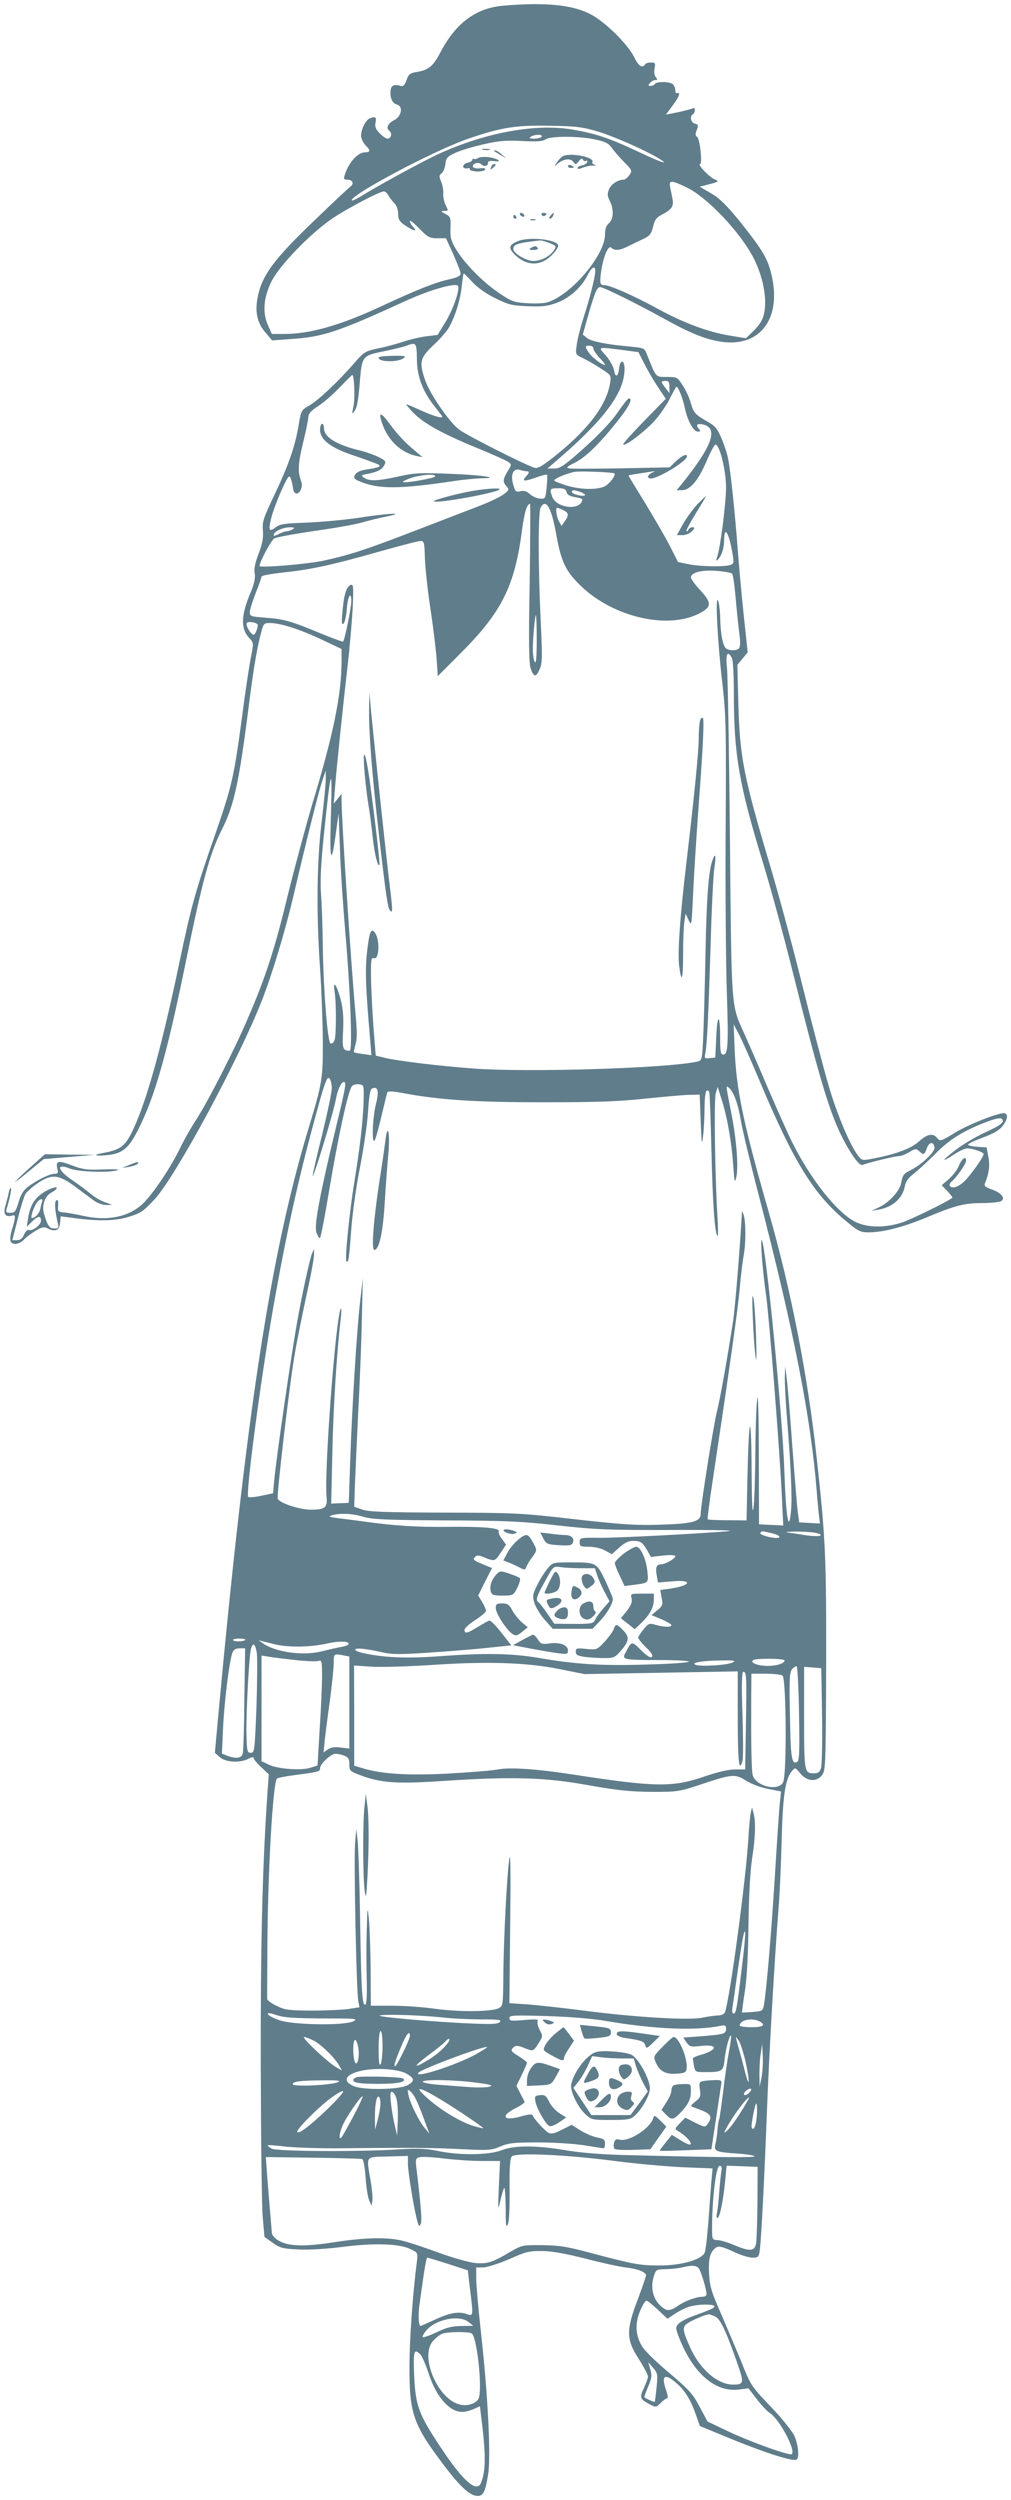<?xml version="1.0" standalone="no"?>
<!DOCTYPE svg PUBLIC "-//W3C//DTD SVG 20010904//EN"
 "http://www.w3.org/TR/2001/REC-SVG-20010904/DTD/svg10.dtd">
<svg version="1.0" xmlns="http://www.w3.org/2000/svg"
 width="518pt" height="1280pt" viewBox="0 0 518 1280"
 preserveAspectRatio="xMidYMid meet">
<g transform="translate(0,1280) scale(0.1,-0.1)"
fill="#607d8b" stroke="none">
<path d="M2579 12771 c-140 -12 -243 -88 -322 -238 -38 -73 -61 -92 -124 -102
-32 -5 -40 -12 -50 -41 -7 -21 -17 -33 -25 -31 -36 11 -53 5 -56 -18 -6 -39 7
-70 31 -76 34 -9 25 -60 -13 -80 -33 -17 -44 -40 -25 -55 16 -13 9 -40 -10
-40 -7 0 -25 12 -39 27 -21 21 -26 34 -22 55 6 29 0 33 -29 22 -21 -8 -45 -56
-45 -89 0 -14 11 -37 24 -50 25 -25 24 -35 -4 -35 -37 0 -85 -54 -104 -117 -6
-19 -3 -23 13 -23 29 0 37 -21 15 -37 -10 -7 -90 -82 -177 -166 -218 -208
-278 -291 -298 -406 -13 -73 0 -128 44 -177 l31 -37 96 7 c165 11 236 34 588
195 129 59 265 97 270 75 6 -26 -27 -119 -66 -184 l-40 -65 -58 -7 c-32 -4
-86 -17 -119 -28 -33 -11 -91 -27 -129 -34 -64 -14 -71 -18 -119 -73 -81 -94
-183 -190 -230 -218 -44 -25 -44 -26 -57 -102 -17 -105 -51 -204 -125 -359
-56 -118 -62 -136 -58 -180 3 -37 -2 -67 -22 -119 -18 -48 -25 -79 -20 -102 4
-22 -2 -50 -19 -92 -52 -121 -54 -188 -10 -237 24 -25 24 -26 10 -97 -8 -40
-29 -175 -45 -302 -43 -317 -52 -357 -137 -603 -104 -298 -124 -371 -183 -652
-98 -468 -179 -751 -253 -892 -32 -60 -58 -77 -142 -92 -57 -11 -37 -17 29
-10 75 9 106 36 155 134 84 166 146 387 239 840 88 433 125 569 192 701 59
118 85 240 134 627 24 191 42 296 66 385 9 32 13 37 40 37 54 0 150 -30 261
-82 l108 -51 0 -63 c0 -170 -42 -375 -150 -731 -33 -112 -90 -323 -126 -469
-66 -272 -113 -418 -204 -628 -66 -156 -208 -433 -266 -521 -25 -38 -61 -102
-80 -141 -48 -101 -143 -242 -196 -291 -72 -65 -179 -86 -300 -59 -40 9 -86
17 -103 18 -27 3 -30 6 -27 36 1 23 -1 31 -9 26 -11 -6 -8 -52 7 -116 6 -25 4
-28 -19 -28 -24 0 -34 15 -52 77 -11 41 4 87 36 105 52 30 31 40 -23 11 -57
-31 -83 -70 -94 -141 l-7 -44 26 26 c31 31 47 33 47 6 0 -22 -42 -54 -62 -48
-7 3 -18 -8 -25 -24 -8 -20 -19 -28 -36 -28 l-24 0 28 109 c15 60 33 118 40
128 6 11 34 35 61 54 73 49 107 46 192 -16 37 -28 81 -60 98 -73 17 -12 45
-22 62 -22 l31 1 -39 14 c-21 7 -55 27 -75 45 -20 17 -60 46 -89 66 -79 53
-87 90 -12 60 42 -17 207 -22 244 -7 10 4 -24 5 -75 3 -82 -3 -102 -1 -161 21
-71 27 -84 24 -74 -19 5 -20 3 -24 -14 -24 -25 0 -92 -33 -137 -67 -23 -18
-37 -40 -48 -79 -14 -47 -19 -54 -41 -54 -23 0 -25 3 -19 23 16 53 25 100 21
104 -3 3 -8 -8 -11 -23 -3 -16 -11 -46 -17 -67 -13 -43 0 -62 35 -51 19 6 18
-8 -5 -84 -5 -18 -7 -39 -4 -47 8 -22 44 -18 69 8 12 13 40 33 61 46 33 19 43
20 61 11 37 -20 60 -9 63 29 l3 33 47 -6 c141 -20 229 -19 300 3 63 19 76 28
134 90 108 117 429 711 549 1016 50 126 119 353 160 527 76 323 130 537 148
593 l20 60 0 -40 c1 -22 -9 -119 -20 -215 -26 -206 -29 -475 -9 -760 7 -102
13 -266 14 -365 1 -196 -3 -221 -70 -442 -198 -651 -323 -1468 -469 -3053
l-14 -155 25 -22 c30 -27 103 -31 146 -9 18 10 28 11 28 4 0 -6 17 -27 39 -47
l38 -36 -8 -115 c-25 -375 -34 -756 -33 -1375 1 -369 5 -717 10 -775 l9 -104
43 -30 c37 -27 52 -30 132 -34 54 -3 144 3 224 13 161 21 293 17 349 -11 38
-18 38 -19 33 -64 -21 -162 -38 -398 -38 -535 -1 -243 18 -299 178 -510 84
-111 133 -155 172 -155 28 0 39 22 53 110 15 91 -1 408 -37 730 -13 118 -24
241 -24 273 l0 57 35 0 c19 0 79 19 133 42 87 39 104 43 172 42 52 -1 121 -14
220 -39 80 -21 172 -41 205 -45 63 -7 105 -24 105 -41 0 -5 -19 -60 -42 -122
-61 -159 -60 -206 5 -306 26 -41 47 -81 47 -90 0 -8 -10 -34 -21 -59 -24 -49
-20 -57 34 -85 26 -14 30 -13 52 9 13 13 28 24 33 24 5 0 4 17 -4 38 -29 81
-8 94 57 35 43 -39 71 -87 98 -167 l17 -48 170 -70 c167 -68 308 -113 325
-102 16 9 9 77 -11 122 -11 23 -63 89 -117 145 -105 110 -105 110 -156 237
-19 47 -63 150 -97 230 -56 127 -64 154 -67 220 -4 77 6 113 38 133 12 8 34 2
84 -21 37 -18 82 -32 100 -32 30 0 33 3 38 38 7 50 24 376 37 722 10 271 38
759 59 1030 6 69 13 226 16 350 6 231 19 313 54 353 15 18 17 17 41 -13 34
-42 84 -46 112 -9 18 24 19 47 21 560 1 562 -3 651 -49 1069 -46 420 -131 854
-245 1253 -131 456 -167 630 -175 837 l-5 125 24 -45 c14 -25 62 -133 107
-240 178 -423 279 -586 448 -725 59 -49 71 -55 111 -55 75 0 176 26 295 75
150 63 197 75 291 75 44 0 87 5 95 10 23 15 1 42 -49 60 -31 11 -40 18 -35 30
21 49 27 92 18 137 l-9 48 -47 3 c-27 2 -48 7 -48 11 0 5 34 21 75 36 49 18
84 37 100 57 29 35 33 68 8 68 -36 0 -180 -58 -247 -98 -77 -47 -79 -48 -96
-27 -20 24 -50 18 -91 -19 -39 -36 -113 -64 -229 -87 -61 -12 -63 -12 -82 12
-42 53 -109 212 -152 359 -25 85 -86 317 -135 515 -49 198 -124 475 -166 615
-135 454 -155 555 -162 830 l-5 196 27 32 26 32 -20 187 c-11 104 -25 256 -31
338 -13 176 -37 410 -50 469 -4 22 -19 68 -33 101 -21 50 -33 64 -70 85 -65
37 -73 46 -87 95 -7 25 -25 66 -41 90 -28 44 -30 45 -82 45 -59 0 -54 -6 -101
112 -14 36 -15 36 -83 43 -126 11 -203 27 -225 44 l-22 18 28 99 c33 116 45
144 61 144 17 0 182 -82 315 -155 142 -79 219 -111 300 -124 198 -32 312 109
266 328 -19 92 -45 136 -162 283 -74 91 -107 123 -152 149 l-57 33 35 9 c66
17 67 18 39 30 -27 12 -88 77 -72 77 13 0 -1 130 -15 139 -10 6 -10 15 -2 35
9 24 8 29 -10 33 -21 6 -27 37 -10 48 6 3 10 13 10 21 0 8 -4 13 -9 10 -5 -3
-38 -12 -74 -20 l-65 -13 36 49 c33 44 41 68 20 61 -5 -2 -8 5 -8 15 0 10 -5
23 -12 30 -15 15 -84 16 -93 2 -3 -5 -13 -10 -22 -10 -13 0 -13 3 -3 15 7 8
19 15 27 15 13 0 13 3 3 15 -7 9 -10 27 -6 45 5 27 3 30 -19 30 -13 0 -27 -4
-30 -10 -13 -21 -34 -8 -55 36 -33 68 -153 186 -228 223 -93 47 -230 60 -443
42z m486 -645 c98 -30 295 -120 335 -154 14 -12 -36 7 -110 42 -165 78 -233
101 -353 122 -188 33 -444 -13 -687 -123 -78 -36 -272 -141 -379 -205 -35 -22
-65 -37 -68 -35 -21 22 421 257 597 317 168 58 246 70 420 66 134 -2 167 -7
245 -30z m-290 -26 c-3 -5 -21 -10 -38 -10 -24 0 -28 3 -17 10 20 13 63 13 55
0z m274 -14 c51 -11 68 -19 85 -42 11 -16 39 -49 63 -73 42 -42 43 -45 28 -67
-9 -13 -22 -24 -30 -24 -29 0 -64 -23 -75 -50 -9 -23 -8 -34 4 -58 22 -43 20
-94 -4 -115 -14 -12 -20 -29 -20 -57 0 -110 -185 -323 -304 -350 -19 -4 -66
-5 -103 -2 -61 4 -75 10 -141 55 -83 57 -175 152 -217 223 -24 41 -29 59 -27
106 2 53 1 58 -25 72 -26 14 -26 15 -6 16 21 0 21 1 6 30 -8 17 -13 43 -12 58
2 15 -3 42 -10 60 -12 29 -12 34 2 45 9 7 17 28 19 47 3 30 9 38 48 56 25 12
89 32 143 44 81 19 117 22 201 18 78 -4 107 -2 121 8 25 18 168 18 254 0z
m468 -245 c107 -51 279 -233 346 -366 55 -110 73 -239 43 -308 -7 -18 -29 -47
-49 -65 l-35 -34 -73 12 c-113 17 -242 64 -379 139 -125 68 -245 121 -274 121
-22 0 -24 10 -16 70 11 76 37 137 52 122 17 -17 43 -15 86 7 20 10 55 27 77
37 34 16 42 26 51 63 8 35 17 47 45 62 50 25 62 43 55 79 -3 16 -9 44 -12 60
-8 38 3 39 83 1z m-1527 -42 c7 -11 20 -29 31 -40 11 -11 19 -33 19 -54 0 -28
6 -39 37 -60 44 -29 63 -33 40 -7 -10 10 -17 24 -17 30 0 7 22 -11 48 -38 44
-45 53 -50 93 -50 l44 0 38 -83 c20 -45 37 -89 37 -98 0 -11 -17 -20 -57 -29
-73 -16 -161 -51 -338 -133 -217 -102 -375 -147 -508 -147 l-64 0 -19 42 c-30
66 -24 143 16 225 41 84 206 254 320 329 81 53 236 134 257 134 7 0 17 -9 23
-21z m1060 -386 c0 -29 -28 -141 -60 -239 -16 -50 -32 -113 -35 -140 -7 -49
-7 -49 30 -67 20 -10 62 -33 92 -53 55 -35 55 -36 49 -75 -18 -111 -107 -231
-270 -364 -77 -62 -99 -75 -118 -70 -46 14 -344 164 -385 195 -50 37 -150 182
-175 254 -31 91 -26 113 40 176 33 30 69 71 81 91 32 55 60 143 67 215 4 35 8
64 10 64 2 0 22 -20 45 -45 26 -28 71 -60 117 -82 66 -33 85 -38 166 -41 76
-3 101 0 150 18 65 25 124 77 156 140 21 42 40 53 40 23z m-914 -451 c0 -86
28 -162 86 -237 17 -22 36 -46 41 -53 15 -19 -33 -7 -112 29 -35 16 -66 29
-69 29 -3 0 12 -18 33 -41 56 -57 146 -107 320 -179 83 -34 159 -68 169 -75
18 -13 18 -15 -3 -48 -25 -41 -26 -55 -5 -78 14 -16 13 -19 -18 -42 -18 -13
-76 -40 -128 -60 -52 -20 -198 -76 -325 -125 -254 -98 -332 -123 -468 -153
-86 -18 -327 -38 -327 -27 0 22 63 138 77 142 31 10 123 26 263 46 74 11 160
27 190 36 30 9 84 22 120 29 108 22 13 18 -140 -6 -74 -11 -195 -22 -269 -25
-115 -4 -137 -7 -160 -25 -32 -25 -37 -13 -21 49 15 62 80 212 91 212 8 0 14
-19 21 -64 4 -28 25 -31 38 -6 8 16 9 30 1 52 -16 46 -14 86 14 200 14 57 25
113 25 124 0 15 15 32 48 53 27 17 77 60 111 96 35 36 64 65 66 65 10 0 15
-122 6 -160 -8 -39 -8 -43 4 -27 15 21 21 54 30 168 10 114 14 119 121 140 51
11 102 23 115 28 51 20 54 17 55 -67z m904 54 c0 -8 14 -28 30 -46 17 -18 30
-34 30 -36 0 -13 -61 30 -79 55 -26 36 -26 41 -1 41 11 0 20 -6 20 -14z m142
-7 l89 -12 31 -61 c17 -33 48 -87 70 -119 l39 -59 -111 -114 c-62 -63 -110
-117 -107 -120 9 -10 99 57 153 113 28 28 65 82 84 118 18 36 34 65 36 65 9 0
33 -61 43 -110 14 -65 44 -120 67 -120 14 0 14 3 4 15 -17 20 -7 29 24 21 78
-19 44 -112 -110 -303 l-27 -33 28 0 c41 0 85 53 126 151 20 46 40 83 45 83
22 -4 53 -129 54 -219 0 -82 -30 -317 -46 -358 -10 -28 4 -19 21 13 8 16 15
47 15 69 0 87 26 44 45 -75 6 -37 4 -42 -17 -48 -37 -9 -150 -7 -209 5 l-55
11 -42 83 c-23 45 -81 144 -127 220 -47 76 -85 139 -85 140 0 1 17 5 38 8 20
3 53 8 72 11 29 5 31 5 13 -3 -26 -12 -31 -31 -8 -31 38 0 183 88 185 113 1
16 -26 5 -57 -25 l-32 -31 -248 -5 c-136 -2 -257 -3 -268 0 -16 3 -10 9 27 27
59 30 123 92 215 206 65 81 88 125 65 125 -5 0 -30 -32 -57 -71 -30 -45 -93
-111 -169 -180 -105 -94 -126 -108 -156 -108 l-35 0 60 52 c236 204 335 340
335 458 0 48 -23 50 -28 3 -5 -45 -19 -50 -26 -9 -4 20 -23 53 -43 76 -40 44
-42 43 79 28z m248 -190 l0 -32 -20 26 c-11 14 -20 28 -20 31 0 3 9 6 20 6 16
0 20 -7 20 -31z m-732 -432 c16 0 15 -7 -5 -29 -21 -24 -5 -24 59 -1 26 9 49
15 51 12 2 -2 1 -31 -2 -64 -6 -59 -7 -60 -35 -58 -16 1 -39 12 -51 23 -16 15
-30 19 -48 15 -23 -6 -27 -3 -37 33 -16 51 0 87 33 76 12 -4 28 -7 35 -7z
m450 -11 c8 -8 -19 -46 -44 -63 -35 -22 -125 -22 -201 1 -35 11 -63 22 -63 26
0 10 69 38 105 44 33 5 196 -2 203 -8z m-245 -96 c3 -14 17 -21 46 -26 35 -6
39 -9 31 -24 -24 -45 -130 -27 -150 25 -15 41 -13 45 29 45 30 0 40 -4 44 -20z
m73 0 c15 -6 24 -13 21 -16 -8 -9 -67 6 -67 17 0 12 12 11 46 -1z m-262 -463
c-6 -307 -4 -411 5 -440 16 -46 28 -47 47 -1 13 30 13 66 4 252 -13 280 -13
548 0 573 27 49 55 1 79 -132 26 -148 50 -196 132 -274 165 -155 437 -218 598
-138 69 35 70 55 6 124 -25 27 -45 55 -45 62 0 26 56 40 132 34 39 -3 75 -10
79 -14 5 -5 13 -65 19 -133 6 -69 15 -151 19 -182 5 -37 4 -61 -3 -68 -12 -12
-46 -13 -65 -1 -17 11 -30 77 -31 161 -1 36 -6 74 -11 85 -15 31 -3 -205 21
-415 20 -171 21 -227 18 -755 -2 -313 1 -690 6 -836 9 -274 6 -319 -19 -319
-12 0 -15 16 -15 78 0 128 -14 140 -20 17 l-5 -110 -28 -3 c-27 -3 -29 -1 -23
25 9 47 16 202 27 553 5 184 14 362 19 395 10 65 6 82 -9 42 -20 -52 -31 -193
-36 -465 -3 -152 -8 -341 -11 -420 -6 -135 -7 -142 -28 -147 -151 -35 -872
-57 -1152 -36 -175 13 -390 39 -454 55 l-45 11 -12 155 c-6 85 -12 199 -12
252 -1 81 1 96 14 92 29 -12 33 98 4 133 -19 22 -27 0 -39 -107 -10 -89 -6
-185 17 -449 l6 -74 -42 6 c-24 3 -44 7 -47 9 -2 2 2 21 8 41 8 28 8 69 -1
164 -22 241 -70 966 -71 1088 l0 30 -20 -25 -20 -25 6 75 c9 114 41 424 64
620 11 96 23 233 27 303 5 113 4 127 -10 122 -22 -9 -35 -49 -42 -135 -6 -58
-4 -72 5 -63 7 6 15 41 17 77 6 67 23 93 23 34 -1 -32 -34 -196 -42 -203 -2
-2 -53 16 -113 41 -154 64 -189 74 -282 81 -78 6 -83 7 -83 29 0 12 14 56 30
97 17 42 30 79 30 85 0 5 51 14 113 21 143 15 248 38 488 106 106 30 202 55
214 55 18 0 20 -7 22 -89 2 -49 14 -164 28 -255 14 -92 28 -207 32 -257 l6
-91 104 104 c223 221 290 352 328 646 12 89 25 132 41 132 2 0 1 -181 -2 -403z
m171 371 c29 -13 31 -25 9 -57 l-17 -24 -13 24 c-13 23 -19 69 -9 69 2 0 16
-5 30 -12z m-1385 -98 c-8 -5 -22 -10 -30 -10 -8 0 -28 -7 -43 -15 -21 -10
-27 -11 -24 -2 5 18 48 37 82 37 23 0 27 -3 15 -10z m1250 -567 c0 -87 -3
-123 -10 -113 -5 8 -10 38 -10 66 0 57 11 174 16 174 2 0 4 -57 4 -127z
m-1431 81 c7 -6 -10 -54 -19 -54 -15 0 -43 48 -35 60 6 9 41 5 54 -6z m2431
-173 c6 -11 10 -90 10 -183 0 -313 27 -467 150 -868 38 -124 108 -380 155
-570 125 -500 181 -690 241 -815 48 -98 96 -166 113 -160 33 13 166 45 185 45
12 0 36 9 55 21 30 18 35 19 50 5 24 -22 27 -20 40 15 11 32 34 35 39 5 5 -22
-64 -88 -119 -116 -41 -21 -43 -24 -53 -72 -9 -39 -63 -97 -111 -119 l-40 -19
35 6 c74 13 124 57 136 120 4 24 19 44 48 66 22 18 73 64 111 103 73 73 143
116 261 161 43 16 70 22 77 15 16 -16 -3 -32 -89 -71 -45 -21 -113 -61 -149
-89 -73 -56 -76 -68 -5 -21 25 16 54 30 66 30 27 0 84 -20 84 -29 0 -14 -64
-105 -97 -138 -33 -32 -66 -42 -77 -24 -3 5 2 15 11 22 25 21 73 90 73 106 0
26 -21 12 -36 -24 -8 -21 -32 -52 -52 -70 l-37 -32 29 -30 c16 -17 28 -32 25
-34 -22 -19 -208 -110 -256 -126 -87 -29 -180 -28 -241 3 -94 48 -226 214
-322 405 -23 46 -81 176 -130 290 -48 113 -102 237 -120 276 -64 142 -62 114
-70 990 -4 440 -11 833 -15 873 -8 73 2 95 25 53z m-2055 -823 c-7 -219 3
-247 26 -73 l14 100 7 -185 c3 -102 16 -291 27 -420 26 -300 38 -610 23 -610
-36 0 -39 10 -34 103 3 66 0 110 -12 157 -20 76 -41 107 -32 45 10 -62 9 -228
0 -252 -6 -13 -14 -19 -21 -15 -15 9 -36 278 -39 497 -1 94 -5 214 -9 265 -5
69 -1 152 14 300 37 362 45 380 36 88z m5 -1380 c0 -21 -23 -129 -50 -240 -28
-110 -49 -205 -48 -210 4 -12 106 323 118 389 9 52 28 93 42 93 14 0 9 -28
-42 -238 -82 -342 -111 -496 -99 -532 6 -16 14 -30 18 -30 4 0 26 114 49 253
44 263 96 503 115 525 5 7 22 12 36 10 26 -3 26 -3 24 -88 -4 -106 -17 -223
-48 -416 -25 -154 -49 -393 -40 -402 10 -11 13 6 24 153 6 86 25 224 45 325
19 97 38 226 42 289 5 83 11 114 21 118 30 12 36 -14 19 -81 -18 -72 -22 -213
-6 -184 6 9 21 65 35 125 14 59 27 113 29 119 3 8 24 7 76 -2 188 -36 373 -48
725 -48 276 0 387 4 525 19 96 10 198 19 225 19 l50 1 5 -135 c5 -124 6 -130
13 -71 4 35 7 99 7 142 0 43 5 81 10 84 6 3 12 0 14 -7 3 -7 7 -138 11 -291 6
-270 17 -433 31 -446 4 -3 4 41 0 99 -13 217 -18 595 -9 630 l10 35 22 -70
c28 -89 50 -216 58 -335 6 -86 8 -91 16 -55 11 51 1 182 -22 305 -33 168 -33
164 -17 151 25 -21 47 -80 62 -169 8 -48 48 -215 89 -372 183 -706 270 -1149
300 -1530 3 -41 8 -94 11 -118 l5 -43 -53 3 -53 3 -7 50 c-4 28 -16 178 -28
335 -11 157 -24 314 -29 350 l-8 65 -2 -60 c0 -33 4 -113 9 -179 21 -254 30
-433 23 -500 -11 -124 -26 -39 -34 199 -9 283 -96 1167 -116 1185 -9 8 5 -164
22 -281 16 -113 70 -793 81 -1032 l7 -148 -62 3 -62 3 -1 350 c0 209 -4 328
-8 295 -5 -30 -9 -158 -10 -285 -1 -126 -5 -252 -10 -280 -5 -32 -8 34 -9 189
0 132 -4 236 -8 232 -5 -4 -10 -114 -13 -244 l-5 -237 -97 1 c-54 0 -99 2
-102 5 -2 2 9 90 25 194 84 558 130 882 139 986 5 64 15 140 20 169 12 61 12
174 0 210 -7 21 -8 22 -9 5 -9 -167 -34 -475 -45 -551 -27 -174 -66 -397 -82
-458 -17 -66 -84 -486 -84 -528 0 -39 -41 -50 -210 -55 -121 -4 -194 1 -435
28 -276 32 -308 33 -670 34 -306 1 -388 4 -420 16 l-40 14 3 100 c2 55 10 224
17 375 8 151 17 370 19 485 l5 210 -14 -120 c-17 -147 -42 -549 -51 -825 l-7
-205 -45 -2 -45 -2 6 267 c5 235 23 512 43 682 4 30 4 53 1 50 -25 -23 -86
-823 -74 -963 6 -57 -7 -67 -82 -67 -56 0 -159 34 -168 56 -6 17 60 585 87
739 10 61 37 194 59 297 23 102 41 199 40 215 l0 28 -11 -25 c-11 -27 -50
-206 -74 -340 -31 -172 -109 -708 -119 -821 l-6 -65 -61 -13 c-33 -7 -63 -9
-66 -6 -15 15 73 670 138 1026 69 381 127 636 217 961 37 136 49 166 60 157 7
-6 13 -29 13 -51z m-1484 -580 c-3 -7 -7 -25 -10 -40 -4 -15 -16 -33 -27 -39
-20 -10 -21 -9 -15 17 4 16 14 39 22 52 15 23 36 30 30 10z m1644 -1614 c46
-14 116 -17 420 -19 312 -1 396 -5 580 -26 191 -21 256 -24 585 -23 229 1 336
-2 280 -7 -182 -14 -563 -34 -657 -33 -96 1 -98 0 -98 -23 0 -21 4 -23 48 -23
27 0 62 -8 82 -19 l35 -19 38 34 c26 24 47 34 70 34 40 0 48 -6 73 -48 l19
-34 63 7 c41 4 62 3 62 -4 0 -12 -52 -41 -74 -41 -22 0 -29 -17 -21 -57 l6
-36 75 6 c109 10 94 -23 -17 -38 l-46 -6 7 -40 c7 -36 5 -42 -22 -64 l-30 -25
51 -21 c28 -12 51 -26 51 -30 0 -12 -37 -11 -80 1 -33 10 -37 8 -62 -22 -15
-18 -28 -38 -28 -43 0 -6 18 -29 40 -50 27 -26 37 -42 30 -49 -7 -7 -25 5 -55
34 -49 48 -48 49 -80 -12 -20 -36 -13 -38 171 -38 85 0 154 -4 154 -8 0 -5
-98 -12 -218 -15 -232 -7 -362 1 -552 34 -136 23 -274 26 -500 9 -164 -12
-274 -9 -382 12 -32 6 -58 15 -58 21 0 11 53 6 142 -14 47 -11 93 -11 250 0
106 7 241 18 300 25 l108 11 -51 65 c-28 36 -56 64 -62 62 -7 -2 -33 -17 -60
-33 -53 -33 -67 -36 -67 -14 0 8 25 30 55 50 30 19 55 40 55 47 0 7 -9 28 -20
46 l-20 32 35 71 36 70 -51 21 c-43 18 -49 23 -37 35 11 11 19 11 50 -2 51
-21 53 -20 83 25 l27 41 -22 30 c-12 16 -19 33 -16 38 10 17 -80 25 -255 23
-162 -2 -277 5 -440 28 -36 5 -92 12 -125 16 -48 6 -55 9 -35 15 42 12 102 10
160 -7z m2096 -85 c28 -7 42 -15 36 -21 -11 -11 -104 11 -96 23 7 11 6 11 60
-2z m219 3 c24 -5 35 -10 28 -15 -7 -4 -41 -3 -75 2 -35 6 -76 12 -93 14 -16
2 -1 4 35 5 36 0 83 -2 105 -6z m-2918 -549 c-10 -9 -58 -10 -63 -1 -3 4 12 8
32 8 21 0 34 -3 31 -7z m158 -24 c70 -15 178 -13 258 5 65 15 123 13 112 -4
-3 -4 -19 -10 -37 -13 -18 -3 -62 -13 -98 -22 -96 -25 -241 -5 -305 42 l-20
15 20 -6 c11 -3 43 -10 70 -17z m-99 -44 c3 -25 2 -150 -2 -278 -9 -222 -10
-232 -29 -232 -18 0 -20 7 -22 95 -3 101 13 400 23 438 10 35 22 26 30 -23z
m-64 -232 c-1 -142 -5 -268 -8 -280 -5 -26 -34 -30 -80 -13 l-27 11 6 132 c6
132 32 342 48 385 6 15 17 22 37 22 l28 0 -4 -257z m507 221 l31 -6 0 -236 0
-235 -45 5 c-30 4 -51 1 -66 -10 l-21 -15 6 64 c4 35 16 128 27 206 10 79 19
163 19 188 0 48 1 48 49 39z m-246 -24 c54 -6 106 -8 117 -5 19 6 20 1 20 -77
0 -46 -5 -167 -12 -270 l-11 -188 -35 -11 c-47 -16 -169 -7 -214 15 l-38 18 0
270 0 271 38 -6 c20 -4 81 -11 135 -17z m2507 -2 c0 -15 -40 -28 -85 -28 -53
0 -96 17 -75 30 16 10 160 8 160 -2z m-265 -10 c-24 -14 -167 -23 -192 -12
-24 11 37 21 137 22 61 1 71 -1 55 -10z m-895 -33 l135 -27 393 7 392 7 0
-241 c0 -223 7 -284 25 -214 3 15 3 123 -1 240 -5 145 -3 213 4 213 17 0 18
-17 14 -262 l-4 -238 -51 0 c-33 0 -90 -13 -157 -36 -165 -57 -253 -55 -675
10 -181 28 -321 38 -382 26 -32 -6 -145 -15 -252 -21 -205 -11 -340 -3 -436
25 l-50 15 0 256 -1 257 91 -6 c49 -3 182 1 295 8 291 20 491 14 660 -19z
m1234 -227 c3 -185 2 -239 -8 -248 -26 -20 -34 15 -37 160 -6 264 -5 296 10
314 8 9 18 15 23 14 4 -2 10 -110 12 -240z m118 -11 c2 -133 -1 -254 -5 -269
-7 -22 -15 -28 -36 -28 -50 0 -51 5 -51 285 l0 260 44 -3 44 -4 4 -241z m-203
204 c20 -13 23 -514 3 -548 -27 -48 -145 -17 -156 41 -6 32 -8 160 -7 389 l1
127 73 0 c39 0 78 -4 86 -9z m-2245 -411 c21 -8 26 -16 26 -44 0 -33 3 -36 57
-56 106 -40 190 -45 425 -29 350 23 518 19 743 -22 152 -27 217 -33 325 -34
130 0 139 1 248 37 164 55 179 56 235 20 28 -17 75 -35 113 -42 l66 -13 -6
-56 c-4 -31 -15 -202 -26 -381 -19 -302 -43 -582 -56 -657 -6 -30 -9 -31 -57
-35 -29 -2 -53 -3 -55 -3 -1 1 5 49 14 106 11 69 17 185 19 344 2 154 9 277
19 342 17 108 19 191 6 233 l-7 25 -6 -25 c-3 -14 -9 -70 -12 -125 -13 -222
-96 -833 -121 -900 -4 -8 -19 -15 -35 -15 -15 0 -51 -5 -80 -11 -68 -15 -345
2 -609 36 -107 14 -237 28 -288 32 l-92 6 4 401 c3 255 2 379 -4 341 -13 -87
-29 -404 -31 -593 -1 -155 -2 -163 -22 -174 -35 -19 -201 -21 -325 -4 -62 9
-162 16 -222 16 l-110 0 -1 188 c-1 103 -5 219 -9 257 -7 67 -7 64 -11 -55 -2
-69 -2 -182 0 -251 2 -81 0 -129 -7 -133 -16 -10 -21 65 -27 444 -3 190 -9
370 -13 400 l-7 55 -6 -80 c-6 -95 7 -756 17 -802 l6 -31 -58 -9 c-33 -4 -117
-8 -189 -8 -116 1 -135 3 -177 24 -27 13 -48 28 -49 35 0 6 0 119 1 251 1 385
28 855 49 878 4 4 45 12 92 18 122 16 129 18 129 35 0 22 55 74 79 74 11 0 31
-4 45 -10z m2036 -1093 c-25 -209 -29 -227 -42 -227 -7 0 -8 14 -4 38 3 20 13
87 21 147 26 182 38 251 43 232 2 -10 -6 -96 -18 -190z m-2148 -252 c168 0
184 -1 160 -14 -44 -24 -311 -20 -381 5 -30 10 -56 24 -58 31 -3 8 11 6 44 -5
37 -13 89 -16 235 -17z m615 5 c50 -6 140 -10 199 -10 92 0 106 -2 94 -14 -12
-11 -46 -12 -190 -5 -223 12 -466 35 -420 40 50 6 209 0 317 -11z m843 -19
c241 -41 454 -50 582 -24 23 5 28 2 28 -15 0 -26 -11 -29 -123 -38 l-96 -7 16
-24 c16 -23 21 -25 74 -19 88 10 89 -19 2 -45 -24 -6 -43 -15 -43 -19 0 -4 3
-22 6 -39 6 -30 8 -31 58 -31 87 0 93 4 99 68 6 56 26 127 33 119 2 -2 -3 -38
-11 -81 -8 -43 -22 -137 -30 -208 -9 -72 -18 -134 -20 -139 -3 -4 -7 -29 -9
-56 -2 -26 -7 -60 -11 -74 -8 -34 5 -39 113 -46 45 -3 85 -9 88 -14 4 -7 -176
-6 -651 6 -124 3 -232 11 -310 24 -158 27 -269 27 -335 1 -64 -25 -214 -27
-325 -4 -61 13 -103 14 -194 9 -208 -14 -633 -11 -659 3 -13 8 -22 15 -20 17
2 3 46 -1 98 -7 52 -5 178 -9 280 -8 337 4 484 3 625 -5 129 -6 144 -5 188 14
42 18 68 21 195 21 82 0 187 -7 237 -15 50 -8 93 -15 98 -15 4 0 7 11 7 24 0
20 -6 25 -39 31 -22 4 -60 20 -86 36 l-46 29 -50 -25 c-37 -19 -54 -23 -68
-16 -20 11 -76 72 -82 90 -3 7 -21 5 -57 -5 -92 -27 -112 0 -31 41 28 14 49
29 47 33 -2 4 -12 24 -23 45 l-19 37 27 55 c15 31 27 59 27 63 0 4 -18 18 -40
32 -44 27 -47 32 -26 49 10 8 22 7 49 -4 49 -20 49 -20 76 22 23 36 23 37 6
69 -9 18 -14 38 -10 45 6 9 -9 11 -68 6 -67 -6 -77 -5 -77 10 0 14 19 15 193
10 119 -4 235 -13 307 -26z m781 -1 c35 -19 20 -30 -41 -30 -33 0 -60 4 -60 8
0 29 62 42 101 22z m-1931 -127 c0 -43 -5 -85 -10 -93 -7 -10 -10 14 -10 78 0
55 4 92 10 92 6 0 10 -32 10 -77z m140 52 c0 -18 -67 -155 -76 -155 -8 0 4 37
34 107 26 61 42 79 42 48z m-492 -24 c39 -20 111 -91 132 -131 l12 -22 -31 18
c-43 25 -179 153 -163 154 7 0 30 -9 50 -19z m2213 -112 c20 -93 20 -137 -1
-58 -6 24 -18 69 -26 99 -29 105 -28 98 -10 73 9 -12 26 -64 37 -114z m-1985
76 c3 -19 3 -47 -1 -62 -10 -41 -25 -9 -25 55 0 59 15 63 26 7z m456 21 c-24
-32 -67 -67 -116 -94 -63 -37 -52 -18 22 37 39 28 75 58 82 66 21 25 33 17 12
-9z m1610 -172 l-10 -49 -1 61 c0 34 2 83 7 110 l7 49 3 -61 c2 -34 -1 -83 -6
-110z m-1457 121 c-99 -57 -335 -133 -300 -97 19 19 316 131 350 131 6 0 -17
-15 -50 -34z m-362 -103 c42 -24 43 -38 5 -59 -41 -23 -225 -26 -275 -5 -96
41 9 96 166 87 45 -3 86 -12 104 -23z m-353 -44 c-36 -15 -230 -24 -230 -10 0
14 36 19 155 20 79 1 95 -2 75 -10z m710 -2 c78 -10 90 -14 66 -21 -15 -4 -65
-5 -110 -1 -44 3 -116 9 -158 12 -43 4 -75 11 -72 15 7 13 161 10 274 -5z
m-68 -159 c59 -39 106 -73 104 -74 -1 -2 -25 4 -52 12 -60 18 -157 75 -224
133 -112 96 -31 63 172 -71z m1465 106 c-9 -9 -20 -13 -24 -9 -4 4 1 14 11 22
25 18 35 8 13 -13z m-2162 -85 c-91 -86 -142 -125 -152 -115 -9 9 105 125 172
174 33 25 61 40 63 34 2 -6 -36 -48 -83 -93z m458 49 c9 -18 27 -63 41 -102
l26 -70 -24 29 c-31 37 -74 126 -83 168 -6 29 -5 32 9 20 9 -7 23 -27 31 -45z
m-101 4 c5 -17 8 -67 6 -109 l-3 -77 -13 55 c-7 30 -16 81 -19 114 -5 47 -3
58 7 54 8 -2 18 -19 22 -37z m-222 -88 c-28 -54 -56 -102 -61 -108 -14 -14
-11 21 6 61 17 41 96 156 103 150 2 -3 -19 -49 -48 -103z m139 64 c0 -18 -7
-54 -14 -82 l-13 -50 -1 56 c-1 68 8 121 20 113 5 -3 9 -20 8 -37z m1870 -4
c-41 -68 -77 -119 -95 -134 -16 -13 -16 -12 -4 11 30 58 105 160 118 160 2 0
-7 -17 -19 -37z m56 -80 c-3 -24 -10 -43 -16 -43 -12 0 -11 15 3 86 10 47 14
53 16 30 2 -17 1 -49 -3 -73z m-725 -208 c107 -14 264 -28 348 -32 l153 -6 -6
-66 c-3 -36 -10 -128 -15 -203 -6 -76 -14 -148 -19 -161 -14 -37 -119 -67
-231 -67 -101 0 -134 6 -345 62 -126 34 -167 41 -255 42 -104 1 -106 0 -165
-34 -94 -56 -119 -63 -184 -57 -32 4 -114 27 -182 52 -68 25 -149 52 -180 60
-79 21 -196 19 -357 -6 -153 -24 -234 -21 -284 8 -18 10 -34 28 -35 39 -6 67
-24 288 -27 334 l-4 55 242 -3 c132 -2 246 -5 252 -7 6 -2 13 -41 17 -92 3
-48 11 -101 18 -118 l13 -30 4 28 c2 15 -2 60 -9 100 -22 132 -30 122 89 125
l102 3 0 -40 c0 -41 33 -245 49 -296 8 -27 9 -28 17 -11 7 17 1 89 -22 282 -6
47 -4 53 14 58 12 4 68 1 124 -6 57 -7 145 -13 196 -13 l94 0 -6 -130 c-5
-125 -5 -128 8 -72 7 32 16 61 20 64 3 3 6 -43 7 -103 0 -88 2 -104 11 -84 7
15 10 86 9 179 -1 111 2 158 11 169 18 21 275 10 528 -23z m546 -52 c-2 -16
-8 -64 -11 -108 -3 -44 -8 -93 -12 -109 -3 -17 -1 -26 5 -22 11 7 29 95 38
194 l7 73 79 -3 80 -3 -1 -180 c-1 -99 -4 -195 -7 -212 -8 -41 -31 -43 -114
-8 -33 14 -71 25 -85 25 -20 0 -25 5 -26 28 -4 150 18 352 38 352 10 0 13 -8
9 -27z m-1400 -475 l101 -33 11 -95 c18 -142 18 -141 -19 -128 -41 14 -88 5
-166 -32 -36 -16 -67 -30 -68 -30 -11 0 -13 64 -5 115 5 33 14 99 21 148 7 48
15 87 18 87 3 0 51 -14 107 -32z m1284 -22 c11 -14 40 -108 40 -133 0 -7 -8
-13 -17 -13 -34 0 -91 -20 -127 -45 -47 -32 -61 -31 -96 3 -35 35 -47 90 -31
143 12 39 12 39 64 40 29 1 66 5 82 9 48 12 72 11 85 -4z m-210 -212 l50 -47
37 25 c21 14 53 30 72 36 40 14 131 16 131 3 0 -9 -15 -16 -111 -51 -31 -11
-64 -29 -73 -39 -16 -17 -15 -22 4 -72 72 -183 187 -281 309 -264 l46 6 43
-56 c24 -31 54 -63 67 -71 49 -32 133 -189 112 -210 -10 -10 -210 62 -327 117
l-105 50 -40 75 c-34 65 -53 86 -149 168 -61 50 -124 111 -140 133 -40 57 -45
122 -16 191 12 29 27 52 32 52 5 0 31 -21 58 -46z m294 -35 c27 -13 56 -74
115 -243 34 -98 33 -106 -24 -106 -78 1 -165 75 -216 184 -43 95 -45 111 -15
131 24 16 91 44 108 45 4 0 18 -5 32 -11z m-1263 -29 l24 -19 -60 -1 c-46 0
-75 -7 -124 -30 -35 -17 -68 -29 -74 -27 -5 1 3 17 17 34 48 58 171 82 217 43z
m16 -58 c26 -17 54 -265 37 -329 -7 -26 -54 -45 -94 -36 -116 23 -213 250
-140 328 14 15 34 31 45 35 25 11 136 12 152 2z m-264 -107 c9 -8 27 -50 42
-94 28 -87 66 -146 113 -180 35 -25 69 -27 117 -7 l34 15 5 -42 c26 -203 26
-284 1 -349 -21 -55 -92 7 -206 179 -115 173 -130 215 -137 371 -5 124 -1 139
31 107z m1211 -169 c-4 -39 -8 -72 -9 -74 -3 -3 -43 15 -53 23 -2 2 7 26 19
55 19 44 20 57 11 88 l-11 37 25 -29 c23 -26 25 -33 18 -100z"/>
<path d="M2473 12033 c9 -2 25 -2 35 0 9 3 1 5 -18 5 -19 0 -27 -2 -17 -5z"/>
<path d="M2531 12027 c2 -2 18 -11 34 -21 l30 -17 -24 20 c-13 12 -28 21 -34
21 -6 0 -8 -1 -6 -3z"/>
<path d="M2890 12003 c-8 -2 -24 -16 -34 -31 -19 -27 -19 -27 0 -11 31 26 66
30 81 11 12 -16 14 -16 29 3 11 14 18 16 21 7 3 -6 9 -9 15 -6 6 4 9 1 6 -6
-2 -7 -12 -14 -22 -16 -19 -3 -32 -12 -25 -18 2 -2 15 1 29 7 14 5 36 10 50 9
16 0 19 1 7 4 -9 3 -15 9 -12 14 14 22 -95 48 -145 33z"/>
<path d="M2450 11991 c-8 -5 -18 -7 -22 -5 -4 3 -8 1 -8 -4 0 -6 -12 -13 -26
-16 -28 -7 -28 -33 1 -28 9 2 15 0 12 -5 -3 -4 12 -9 33 -11 21 -1 42 3 45 9
5 7 -3 10 -26 7 -18 -2 -34 2 -36 8 -5 16 28 27 41 14 15 -15 36 -12 36 5 0
10 9 13 31 10 47 -6 22 13 -26 20 -22 3 -47 1 -55 -4z"/>
<path d="M2516 11944 c-5 -14 -4 -15 9 -4 17 14 19 20 6 20 -5 0 -12 -7 -15
-16z"/>
<path d="M2910 11950 c0 -6 7 -10 15 -10 8 0 15 2 15 4 0 2 -7 6 -15 10 -8 3
-15 1 -15 -4z"/>
<path d="M2665 11700 c3 -5 11 -10 16 -10 6 0 7 5 4 10 -3 6 -11 10 -16 10 -6
0 -7 -4 -4 -10z"/>
<path d="M2775 11700 c4 -6 11 -8 16 -5 14 9 11 15 -7 15 -8 0 -12 -5 -9 -10z"/>
<path d="M2820 11695 c-7 -9 -8 -15 -2 -15 5 0 12 7 16 15 3 8 4 15 2 15 -2 0
-9 -7 -16 -15z"/>
<path d="M2630 11690 c0 -5 5 -10 11 -10 5 0 7 5 4 10 -3 6 -8 10 -11 10 -2 0
-4 -4 -4 -10z"/>
<path d="M2718 11673 c6 -2 18 -2 25 0 6 3 1 5 -13 5 -14 0 -19 -2 -12 -5z"/>
<path d="M2653 11565 c-44 -18 -48 -33 -22 -62 49 -52 105 -66 159 -38 29 15
70 60 70 77 0 31 -148 48 -207 23z m164 -10 c33 -14 35 -16 21 -37 -24 -35
-78 -60 -118 -53 -40 8 -90 41 -90 60 0 24 21 31 138 44 7 0 29 -6 49 -14z"/>
<path d="M2720 11530 c-12 -8 -9 -10 13 -10 16 0 26 4 22 10 -8 12 -16 12 -35
0z"/>
<path d="M1942 10963 c14 -18 100 -16 124 2 17 13 12 14 -58 13 -61 -2 -75 -5
-66 -15z"/>
<path d="M1957 10635 c30 -90 97 -153 178 -170 l30 -6 -39 33 c-52 43 -89 83
-129 137 -45 62 -60 64 -40 6z"/>
<path d="M1640 10600 c0 -52 53 -93 177 -134 59 -20 114 -40 122 -45 16 -10 3
-15 -67 -26 -27 -4 -46 -14 -53 -26 -9 -17 -5 -22 27 -35 94 -39 198 -39 474
2 52 8 118 14 145 15 109 1 4 17 -160 23 -150 6 -180 5 -260 -13 -106 -24
-154 -26 -180 -7 -17 12 -15 14 21 20 49 10 71 21 84 46 9 17 5 22 -29 39 -21
11 -69 28 -107 37 -113 28 -174 67 -174 111 0 13 -4 23 -10 23 -5 0 -10 -13
-10 -30z m590 -239 c0 -9 -158 -37 -166 -29 -2 3 17 12 43 21 53 17 123 22
123 8z"/>
<path d="M2437 10289 c-68 -10 -220 -49 -214 -56 14 -13 337 46 337 62 0 7
-55 4 -123 -6z"/>
<path d="M3573 10218 c-22 -24 -55 -69 -73 -100 l-32 -58 29 0 c17 0 38 9 48
20 16 17 16 20 2 20 -8 0 -17 -6 -20 -12 -2 -7 -7 -11 -10 -8 -3 3 19 44 49
93 30 48 53 87 51 87 -1 0 -21 -19 -44 -42z"/>
<path d="M1891 9165 c-1 -122 14 -319 49 -625 38 -333 47 -391 59 -403 15 -15
14 -3 -9 186 -19 164 -72 663 -89 837 l-8 95 -2 -90z"/>
<path d="M3586 9108 c-3 -13 -6 -52 -6 -88 0 -70 -24 -306 -64 -645 -32 -267
-45 -456 -36 -522 12 -94 20 -69 20 63 0 71 3 146 7 168 l6 38 15 -33 c15 -33
16 -28 23 131 4 91 19 329 34 529 17 227 23 367 17 373 -6 6 -12 1 -16 -14z"/>
<path d="M1866 8870 c3 -47 12 -128 20 -180 9 -52 19 -133 24 -180 8 -78 25
-149 34 -139 4 4 -21 219 -49 426 -20 146 -37 189 -29 73z"/>
<path d="M1975 6964 c-3 -27 -17 -125 -32 -219 -30 -200 -41 -345 -25 -345 24
0 44 87 53 239 5 86 14 201 19 256 9 102 -3 160 -15 69z"/>
<path d="M3857 6055 c3 -77 9 -167 14 -200 5 -40 6 -7 3 100 -3 88 -9 178 -14
200 -6 26 -7 -9 -3 -100z"/>
<path d="M2580 4965 c0 -11 40 -24 56 -18 16 6 16 7 -2 14 -22 9 -54 11 -54 4z"/>
<path d="M2657 4918 c-21 -17 -47 -48 -58 -70 l-20 -38 26 -10 c14 -5 39 -17
55 -25 28 -15 31 -14 37 2 3 10 17 33 31 51 24 34 24 34 6 69 -29 52 -35 54
-77 21z"/>
<path d="M2784 4922 c15 -28 20 -30 81 -34 57 -3 66 -1 71 16 7 21 -10 36 -41
36 -11 0 -44 3 -74 7 l-53 6 16 -31z"/>
<path d="M3196 4845 c-25 -20 -46 -41 -46 -48 0 -7 11 -36 25 -65 l25 -53 47
6 c77 10 76 9 70 68 -6 64 -35 127 -57 127 -10 0 -38 -16 -64 -35z"/>
<path d="M2805 4768 c-15 -18 -39 -56 -53 -85 -23 -46 -24 -56 -14 -91 7 -21
30 -60 53 -86 l41 -46 102 0 102 0 36 38 c37 38 68 91 68 115 0 7 -18 49 -39
94 -45 93 -45 93 -178 93 -91 0 -91 0 -118 -32z m172 2 l71 0 12 -37 c7 -21
24 -59 38 -85 l25 -47 -32 -37 c-18 -20 -37 -46 -42 -58 -9 -19 -17 -21 -110
-21 l-99 1 -35 51 c-19 28 -39 54 -45 58 -17 11 -12 30 33 109 42 77 42 77 77
72 19 -3 67 -6 107 -6z"/>
<path d="M2817 4705 c-15 -30 -27 -58 -27 -60 0 -10 46 -4 63 9 20 15 23 65 4
90 -11 15 -15 11 -40 -39z"/>
<path d="M2980 4717 c0 -13 6 -31 13 -40 11 -15 14 -15 36 2 20 15 22 21 12
39 -17 31 -61 30 -61 -1z"/>
<path d="M2928 4649 c-5 -35 13 -49 37 -29 21 17 19 37 -4 50 -27 14 -28 14
-33 -21z"/>
<path d="M2818 4613 c-21 -5 -21 -8 -8 -34 9 -16 14 -17 33 -8 56 30 39 59
-25 42z"/>
<path d="M2988 4589 c-27 -15 -24 -67 5 -78 17 -7 28 -4 45 12 13 12 18 23 13
25 -6 2 -11 15 -11 28 0 26 -21 31 -52 13z"/>
<path d="M2856 4554 c-20 -20 -20 -30 0 -38 37 -14 54 -7 54 24 0 23 -5 30
-19 30 -11 0 -27 -7 -35 -16z"/>
<path d="M2542 4737 c-25 -28 -35 -61 -27 -87 5 -17 15 -20 60 -20 54 0 55 1
76 41 11 23 17 45 12 49 -4 4 -29 14 -55 23 -45 15 -47 14 -66 -6z"/>
<path d="M3236 4615 c4 -18 -2 -34 -24 -63 l-31 -38 36 -28 35 -28 35 33 c43
42 63 79 63 119 l0 30 -60 0 c-59 0 -60 0 -54 -25z"/>
<path d="M2540 4566 c0 -27 55 -112 85 -132 18 -12 24 -10 50 10 l29 24 -30
25 c-16 14 -39 42 -49 61 -16 30 -25 36 -52 36 -28 0 -33 -4 -33 -24z"/>
<path d="M3145 4459 c-4 -12 -25 -41 -47 -65 -39 -42 -40 -42 -94 -37 -49 5
-54 4 -54 -14 0 -17 9 -21 46 -27 26 -3 70 -6 99 -6 48 0 56 3 83 34 46 52 49
73 16 107 -33 35 -40 36 -49 8z"/>
<path d="M2677 4403 l-48 -27 88 -17 c48 -9 112 -20 141 -24 49 -6 52 -5 52
14 0 28 -43 44 -96 36 -36 -5 -43 -3 -58 20 -9 14 -20 25 -24 25 -4 0 -29 -13
-55 -27z"/>
<path d="M1867 3545 c-9 -87 -8 -363 2 -430 6 -42 8 -29 14 80 8 156 8 302 -2
370 l-7 50 -7 -70z"/>
<path d="M2791 2445 c10 -10 22 -13 34 -9 18 7 18 8 -1 15 -10 4 -26 8 -34 8
-12 1 -12 -1 1 -14z"/>
<path d="M2980 2400 c5 -18 11 -35 14 -37 2 -3 34 -2 70 2 55 6 66 10 66 26 0
24 -4 26 -87 34 l-72 7 9 -32z"/>
<path d="M2847 2389 c-21 -17 -44 -44 -52 -59 -15 -28 -14 -29 31 -54 52 -29
64 -32 64 -13 0 7 12 29 26 50 l25 38 -26 35 c-14 19 -27 34 -28 34 -1 0 -19
-14 -40 -31z"/>
<path d="M3160 2386 c0 -9 16 -17 43 -21 85 -13 96 -17 103 -37 6 -19 8 -18
40 13 l35 34 -83 12 c-111 16 -138 16 -138 -1z"/>
<path d="M3396 2321 c-48 -49 -49 -50 -36 -81 19 -45 49 -62 107 -58 41 3 48
6 51 26 7 49 -39 162 -67 162 -4 0 -29 -22 -55 -49z"/>
<path d="M3055 2293 c-46 -12 -112 -97 -128 -163 -8 -33 30 -115 72 -155 31
-29 35 -30 131 -30 84 0 101 3 120 20 39 34 80 107 80 141 0 48 -59 156 -95
173 -30 15 -145 24 -180 14z m130 -33 l62 0 11 -38 c7 -21 23 -59 36 -85 l25
-46 -44 -61 -45 -60 -100 0 -100 0 -46 70 -46 69 23 29 c13 15 35 52 49 81
l24 53 45 -6 c24 -3 72 -6 106 -6z"/>
<path d="M3177 2223 c-11 -10 -8 -38 6 -57 12 -17 14 -17 36 1 30 24 22 63
-13 63 -12 0 -26 -3 -29 -7z"/>
<path d="M3012 2181 c-28 -50 -28 -52 11 -39 46 15 52 24 39 53 -16 34 -25 32
-50 -14z"/>
<path d="M3120 2135 c0 -30 20 -41 49 -25 28 14 26 24 -4 38 -38 17 -45 15
-45 -13z"/>
<path d="M3013 2100 c-20 -8 -22 -12 -11 -35 6 -14 16 -25 23 -25 22 0 47 26
43 46 -4 22 -24 27 -55 14z"/>
<path d="M3175 2074 c-22 -23 -15 -56 15 -71 22 -11 28 -10 45 8 16 16 17 21
6 28 -8 5 -11 16 -6 30 5 18 2 21 -19 21 -13 0 -32 -7 -41 -16z"/>
<path d="M3080 2045 l-34 -35 25 0 c29 0 59 28 59 53 0 25 -12 21 -50 -18z"/>
<path d="M2721 2211 c-12 -16 -21 -43 -21 -61 l0 -31 62 3 c61 3 63 4 85 43
l22 40 -47 17 c-66 23 -78 22 -101 -11z"/>
<path d="M3597 2143 c-14 -4 -16 -12 -11 -42 5 -33 3 -41 -21 -60 -16 -12 -26
-23 -24 -25 2 -2 25 -11 52 -21 50 -19 58 -36 33 -70 -13 -18 -15 -18 -64 6
l-51 26 -28 -29 c-26 -27 -27 -30 -10 -39 34 -19 70 -56 66 -67 -3 -7 -21 0
-50 18 l-47 29 -31 -39 c-17 -21 -31 -40 -31 -42 0 -2 60 -1 132 2 l133 5 22
145 c12 80 24 160 27 178 5 32 5 32 -37 31 -23 -1 -50 -3 -60 -6z"/>
<path d="M3453 2123 c-7 -2 -13 -15 -13 -27 0 -13 -12 -40 -26 -61 l-25 -38
22 -23 c29 -31 39 -30 76 9 41 43 53 69 53 111 0 35 -1 36 -37 35 -21 0 -44
-3 -50 -6z"/>
<path d="M2766 2072 c-26 -3 -28 -6 -22 -35 8 -38 53 -116 71 -123 8 -3 30 5
50 19 l36 25 -34 21 c-19 12 -43 38 -53 59 -16 32 -23 37 -48 34z"/>
<path d="M3346 1952 c-17 -51 -124 -120 -171 -108 -18 5 -24 1 -29 -16 -3 -13
-2 -26 3 -31 4 -4 47 -7 95 -5 l88 3 41 58 41 58 -31 31 c-29 29 -31 29 -37
10z"/>
<path d="M1828 2164 c-10 -3 -18 -9 -18 -14 0 -15 32 -20 133 -20 98 0 141 10
123 27 -8 9 -211 14 -238 7z"/>
<path d="M173 6839 c-32 -28 -67 -61 -78 -72 l-20 -21 20 14 c11 8 44 35 74
60 l55 45 130 11 131 11 -127 1 -128 2 -57 -51z"/>
<path d="M660 6834 l-35 -14 35 5 c19 3 39 10 44 15 14 14 -2 12 -44 -6z"/>
</g>
</svg>
